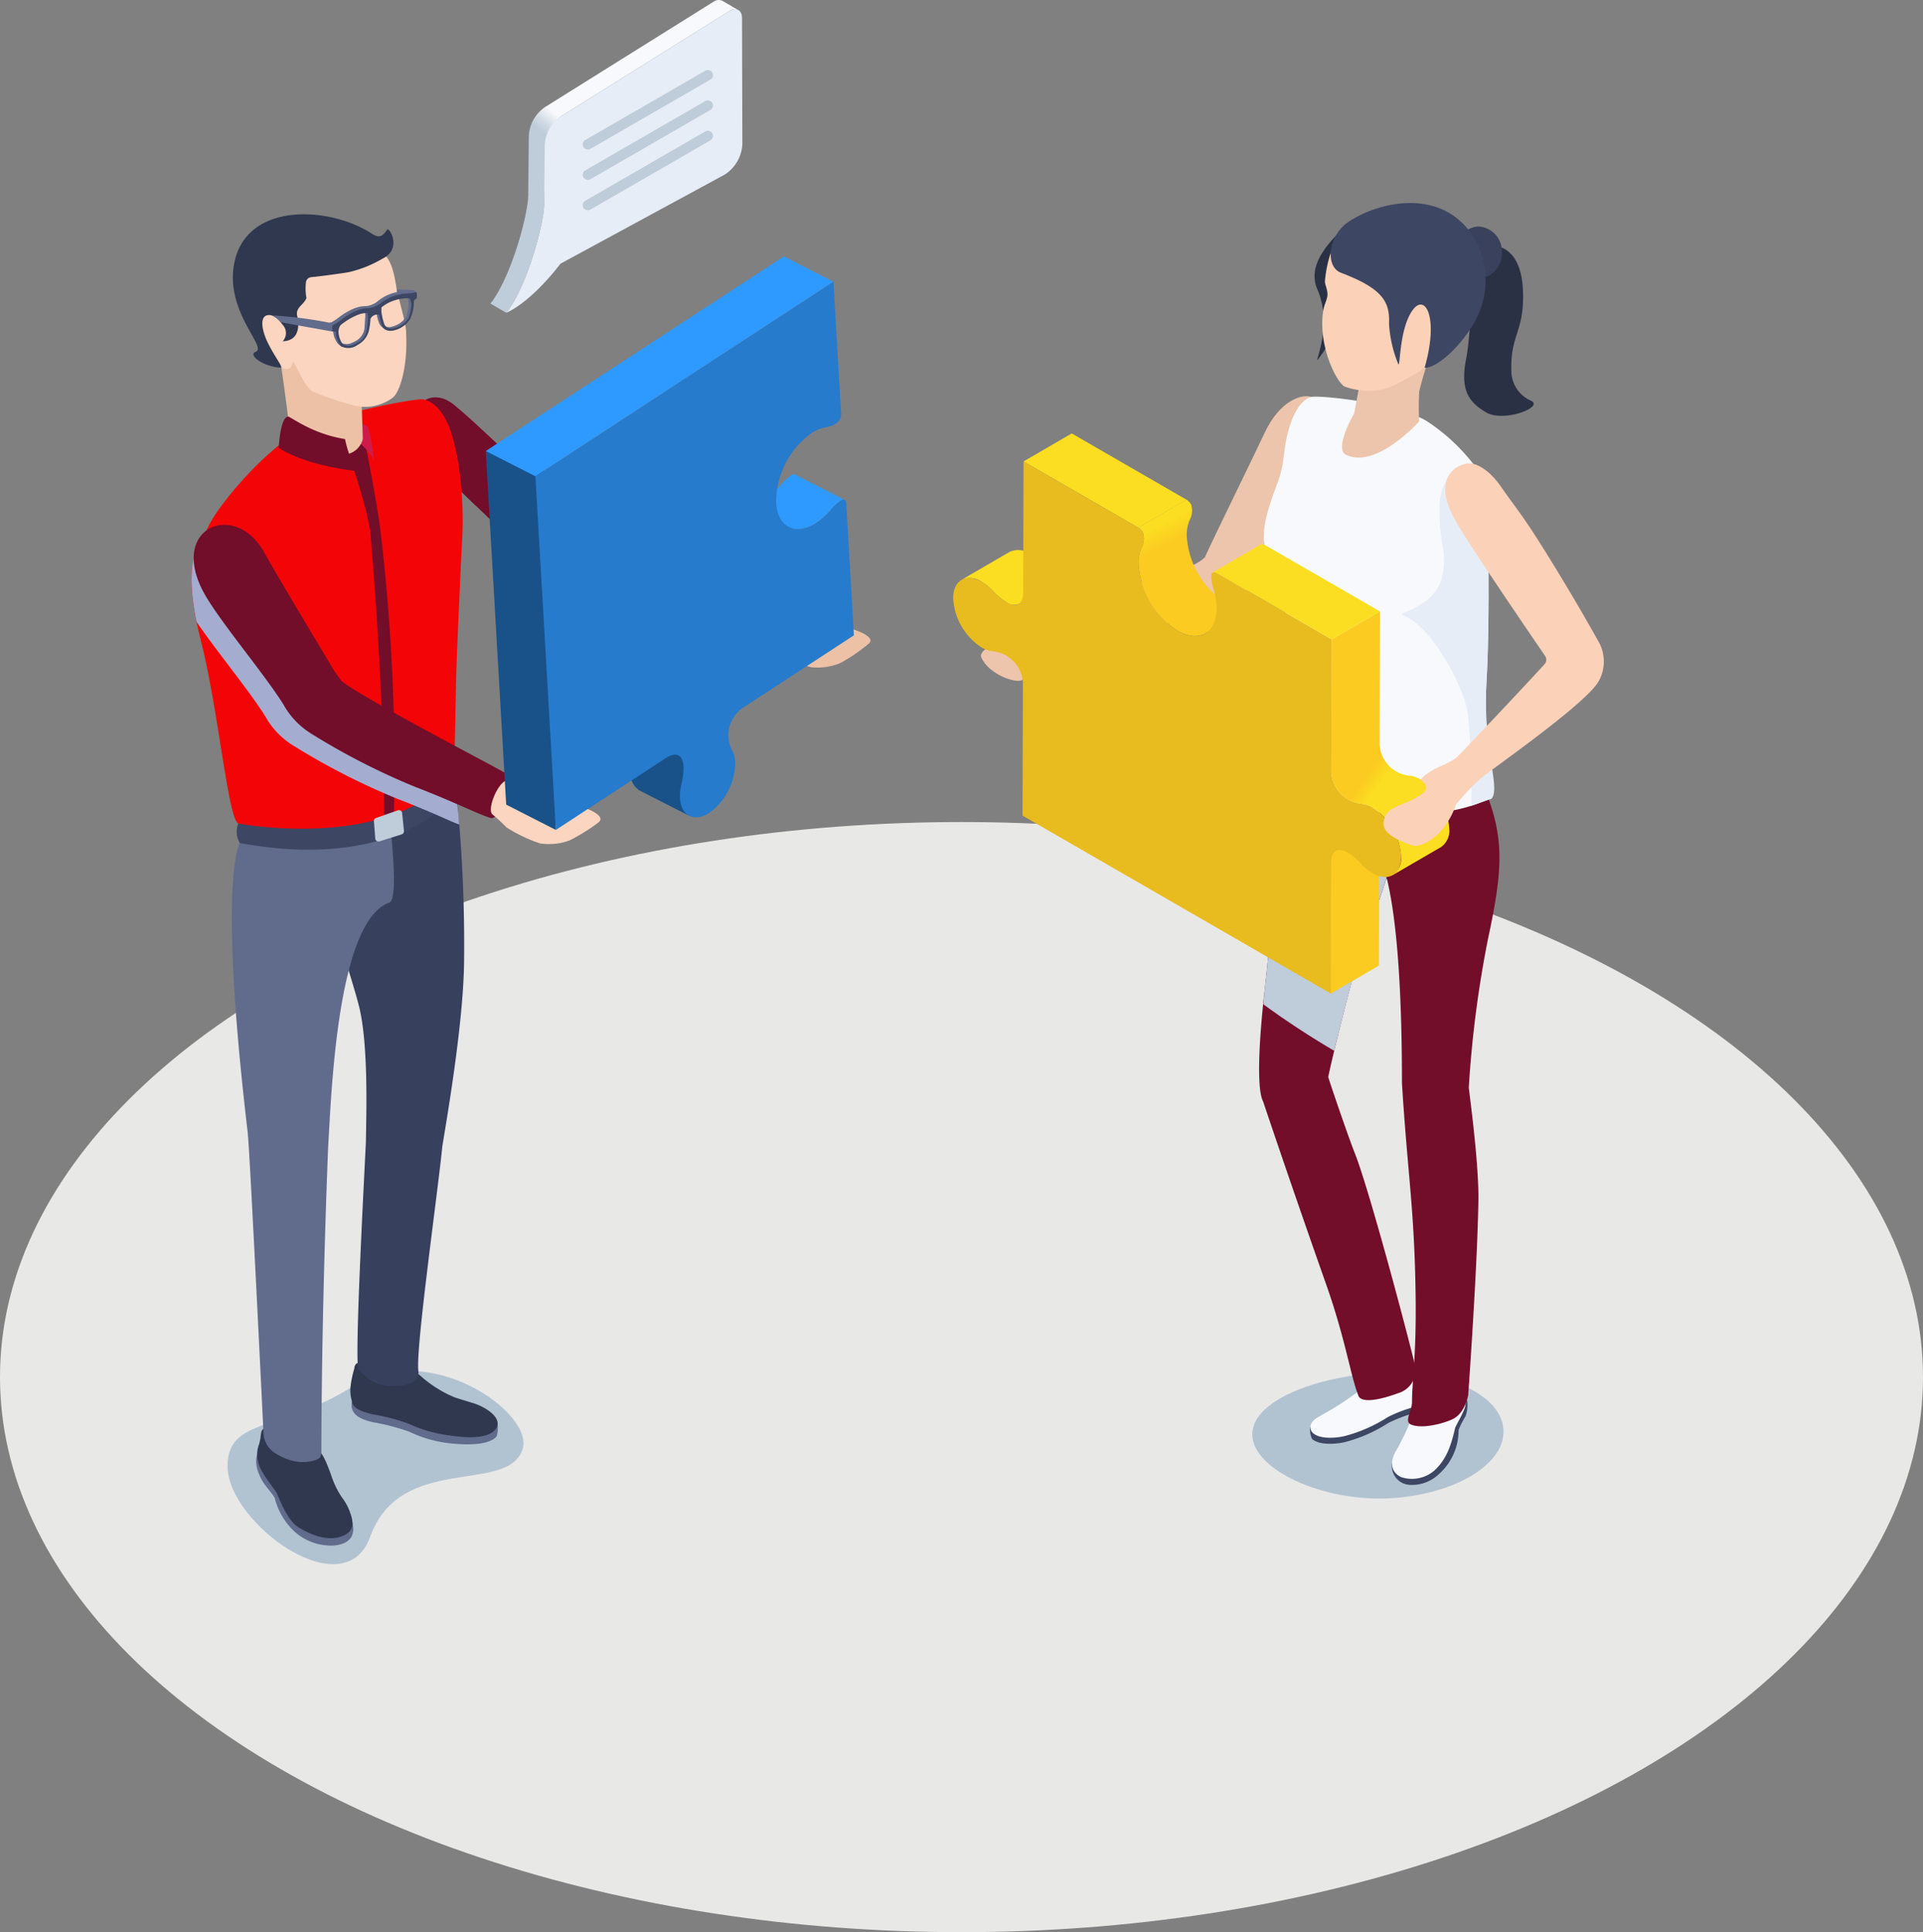 <svg xmlns="http://www.w3.org/2000/svg" xmlns:xlink="http://www.w3.org/1999/xlink" width="283.361" height="284.748" viewBox="0 0 283.361 284.748"><rect x="0" y="0" width="283.361" height="284.748" fill="#808080" stroke="none"/><defs><linearGradient id="a" x1="0.278" y1="0.144" x2="0.619" y2="0.937" gradientUnits="objectBoundingBox"><stop offset="0" stop-color="#fbde21"/><stop offset="0.172" stop-color="#fbcb21"/></linearGradient><linearGradient id="b" x1="0.452" y1="0.633" x2="0.184" y2="0.203" xlink:href="#a"/><linearGradient id="c" x1="0.247" y1="0.717" x2="0.714" y2="0.017" gradientUnits="objectBoundingBox"><stop offset="0.267" stop-color="#bfccd9"/><stop offset="0.306" stop-color="#d4dde6"/><stop offset="0.359" stop-color="#f7f9fc"/></linearGradient></defs><g transform="translate(-7678.571 269.084)"><ellipse cx="141.68" cy="81.801" rx="141.68" ry="81.801" transform="translate(7678.571 -147.939)" fill="#e8e8e7"/><g transform="translate(7819.025 -239.162)"><path d="M8287.8,407.992c.235,5.109,10.389,9.7,20.012,9.251s17.233-4.949,17-10.058-8.23-8.889-17.854-8.444S8287.566,402.883,8287.8,407.992Z" transform="translate(-8243.721 -226.356)" fill="#b1c2d1"/><path d="M8188.76,2.107c-1.778,1.689-5.029,2.19-10.283,4.02-4.431,1.544-11.517,5.245-12.692,5.643-1.76.594-4.37,1.24-4.893,1.5-1.751.858-5.567,2.361-5.084,3.534,1.071,2.593,5.26,3.955,6.045,3.358.516-.391,6.284-4.92,6.419-5.037.459-.395,4.78-1.484,9.108-2.469,5.223-1.189,12.366-1.185,16.316-3.358Z" transform="translate(-8151.679 50.114)" fill="#edc5ac"/><path d="M8269.233-44.072c2.521-5.6,12.393-25.655,12.833-27.345.436-1.672,1.5-3.67-1.679-4.793-1.262-.445-4.619.321-7,5.536-1,2.191-7.991,16.44-8.691,18.111Z" transform="translate(-8227.612 104.784)" fill="#edc5ac"/><g transform="translate(45.08 81.753)"><g transform="translate(19.594 91.678)"><path d="M8358.016,412.177c-.582,1.321-1.2,1.528-1.976,3.836a2.765,2.765,0,0,0,2.339,3.835,5.739,5.739,0,0,0,4.361-1.573,8.627,8.627,0,0,0,2.908-6.505,13.236,13.236,0,0,1,1.019-2.027c.187-.416,1.2-3.974-2.115-4.408-3.392-.445-4.738,2.811-5.142,3.664C8359.024,409.812,8358.9,410.159,8358.016,412.177Z" transform="translate(-8355.849 -404.38)" fill="#3d4663"/><path d="M8356.416,412.644a35.014,35.014,0,0,0,2.053-4.212c.061-.141.115-.274.166-.4a16.7,16.7,0,0,1,.582-2.092,10.249,10.249,0,0,1,.2-1.086,4.076,4.076,0,0,1,4.938-2.465c1.482.285,1.91.969,2.043,1.562a2.841,2.841,0,0,1,.219,1.918c-.029.9-1.457,3.119-1.551,3.546-.639,2.872-1.418,4.726-3.051,6.228a5.045,5.045,0,0,1-4.855.974C8355.307,415.775,8355.629,413.951,8356.416,412.644Z" transform="translate(-8355.792 -402.276)" fill="#f7f9fc"/></g><g transform="translate(7.498 91.273)"><path d="M8327.347,412.6a21.892,21.892,0,0,1-6.227,2.758c-.946.261-3.811.63-4.96-.443a3.267,3.267,0,0,1-.3-1.5c.11-.918,1.339-.911,1.942-1.251,2.548-1.432,4.5-1.8,7.157-2.752.488-.175,3.128-1.194,4.3-1.449a4.844,4.844,0,0,1,2.544.467c.682,1.155.467,2.265-.54,2.665A21.519,21.519,0,0,0,8327.347,412.6Z" transform="translate(-8315.857 -405.813)" fill="#3d4663"/><path d="M8317.461,406.68c.449-.273,1.077-.62,1.092-.628a38.768,38.768,0,0,0,5.182-3.509c.651-.964,3.664.058,5.069-.661,1.859-.949,2.615-1.114,3.048-.8a.581.581,0,0,1,.187.252,10.051,10.051,0,0,1,.324,1.468,8.67,8.67,0,0,1-.1,1.509,1.439,1.439,0,0,1-.9,1.026,19.772,19.772,0,0,0-3.921,1.5,21.917,21.917,0,0,1-6.226,2.757c-.947.26-3.664.633-4.814-.441C8315.956,408.736,8315.615,407.612,8317.461,406.68Z" transform="translate(-8315.992 -400.937)" fill="#f7f9fc"/></g><path d="M8314.176,189.674c-.168-1.258-6.623-25.846-8.965-31.781-.98-2.486-3.162-8.866-3.932-11.243.459-2.118,1.316-5.919,4.346-17.421.766-2.908,6.852-15.665,6.422-25.015-.08-1.753-7.975-3.476-9.529-4.255-2.65-1.326-4.395,1.373-5.5,2.96-3.99,5.708-3.312,15.423-5.053,30.517-.986,8.541-1.184,15.147-.279,16.8,0,0,3.953,11.832,9.34,27.1,2.8,7.948,3.563,13.4,4.713,16.3.324.816,2.037,1,5.9-.407A3.588,3.588,0,0,0,8314.176,189.674Z" transform="translate(-8291.102 -99.604)" fill="#720d2a"/><path d="M8303.576,142.784c.521-2.171.627-2.541,3.457-13.556.748-2.912,6.854-15.665,6.422-25.015-.082-1.753-7.975-3.476-9.529-4.255-2.65-1.326-4.395,1.373-5.5,2.96-3.99,5.708-3.311,15.423-5.055,30.517-.154,1.345-.129,1.256-.244,2.493A124.842,124.842,0,0,0,8303.576,142.784Z" transform="translate(-8292.511 -99.604)" fill="#bfccd9" style="mix-blend-mode:multiply;isolation:isolate"/><path d="M8349.152,181.6c-.167-13.03-1.171-17.925-2.018-31.569,0-37.606-5.516-35.912-5.516-35.912s-.751-9.516,0-9.847c4.532-2,10.7-.667,14.8-.515,1.416.052,2.763,1.994,3.982,5.918,1.79,5.765,1.246,10.529-.593,19.149a162.358,162.358,0,0,0-2.825,21.89c.249,2.134,1.49,11.349,1.414,16.6-.14,9.826-1.5,28.678-1.5,28.678s-.431,2.693-2.3,3.577c-1.358.641-4.46,1.486-6.123.794-1.077-.448.157-2.04.144-3.334C8348.595,194.3,8349.265,190.3,8349.152,181.6Z" transform="translate(-8326.085 -102.098)" fill="#720d2a"/></g><g transform="translate(45.774)"><path d="M8326.078-16.674a12.145,12.145,0,0,1-2.123.876,22.937,22.937,0,0,1-5.156,1c-6,.5-11.383,0-16.334-2.012-2.889-1.173-5.7-2.011-5.637-4.341.074-2.659-.227-6.478-.156-14.394.014-1.611.621-6.711-.66-12.065a14.462,14.462,0,0,0-1.744-4.827c-1.758-2.546-.59-6.328,1.072-10.756,1.146-3.053.813-4.182,1.471-7.092.652-2.865,1.9-5.346,3.584-5.769,1.068-.267,12.141.769,16.912,3.5a28.224,28.224,0,0,1,7.209,6.711c.354.457.668.889.93,1.277.066.094.125.186.184.275.512.789.779,1.371.715,1.584-.051.172.484,17.7-.127,28.38-.008.166-.016.332-.023.5C8325.693-23.922,8327.439-18.273,8326.078-16.674Z" transform="translate(-8293.393 104.63)" fill="#f7f9fc"/><path d="M8373.794,6.092s-1.6.592-2.993,1.047a96.275,96.275,0,0,0-.554-13.923c-.784-4.272-5.552-12.75-9.478-14.136-1.321-.466,5.234-1.028,5.905-6.485.478-3.889-.607-3.463-.536-9.614.044-3.879,2.879-7.177,5.225-5.893a2.947,2.947,0,0,1,.359.238c.034.027.358.661.57,1.039.092.166.164.282.183.275.511.789.781,1.371.715,1.584-.052.172.483,17.7-.126,28.38-.01.166-.02.332-.026.5C8372.54-.985,8375.156,4.493,8373.794,6.092Z" transform="translate(-8340.24 81.693)" fill="#e6edf7"/><g transform="translate(7.479)"><path d="M8395.6-149.281s3.619.124,3.91,6.413-1.957,6.519-1.693,12.284a4.811,4.811,0,0,0,2.867,4.063c2.053.925-4.029,3.275-6.629,1.712-2.443-1.47-3.846-3.168-2.918-7.864C8392.172-137.923,8391.514-148.693,8395.6-149.281Z" transform="translate(-8368.807 155.647)" fill="#2a3145"/><path d="M8321.847-165.177c-2.008,2.1-4.831,5.147-3.35,8.566,2.36,5.452-.609,11.2.093,10.311,5.026-6.357,2.379-13.309,4.98-13.78,1.585-.287,5.724,16.3,7.414,15.377,1.554-.841,2.827-2.657,4.293-4.119,6.911-6.9,8.233-14.678,2.584-18.1A12.9,12.9,0,0,0,8321.847-165.177Z" transform="translate(-8318.084 169.337)" fill="#2a3145"/><path d="M8342.815-87.384s-6.242,7.03-10.751,4.954c-1.906-.877,1.176-6.137,1.176-6.137l.77-4.172,10.538-4.772a54.7,54.7,0,0,0-1.725,5.684A35.7,35.7,0,0,0,8342.815-87.384Z" transform="translate(-8327.396 119.557)" fill="#edc5ac"/><path d="M8323.727-158.708a17.387,17.387,0,0,0-1.507,5.815c-.047.4.384,1.224.373,1.982-.01.705-.514,1.494-.652,2.511-.731,5.429,2.206,10.723,3.231,11.058a10.219,10.219,0,0,0,5.453.417c1.44-.261,3.406-1.476,4.941-2.31,1.41-.764,2.566-2.412,3.9-3.738,6.273-6.263,4.133-13.314-.993-16.423S8326.073-163.031,8323.727-158.708Z" transform="translate(-8320.691 164.401)" fill="#fbd1b8"/><path d="M8386.507-155.036a3.649,3.649,0,0,0,3.472,3.8,3.649,3.649,0,0,0,3.4-3.858,3.65,3.65,0,0,0-3.473-3.8A3.649,3.649,0,0,0,8386.507-155.036Z" transform="translate(-8365.782 162.349)" fill="#39415c"/><path d="M8328.5-167.491c-2.959,2.014-3.446,6.56-1.05,7.471,5.881,2.235,7.233,4.138,7.072,7.427a18.3,18.3,0,0,0,1.35,5.993c.329.775.091-4.739,1.965-7.678,1.932-3.029,4.1.67,1.932,8.253,1.822.049,5.12-3.044,6.957-6.08a12.519,12.519,0,0,0,.739-12.354C8342.914-172.917,8333-170.554,8328.5-167.491Z" transform="translate(-8323.551 170.299)" fill="#3d4663"/></g></g><g transform="translate(0 33.955)"><path d="M8160.042,2.08A9.053,9.053,0,0,1,8158.134.5c-.053-.058-.192-.2-.2-.211a7.071,7.071,0,0,0-1.522-1.207,2.967,2.967,0,0,0-2.992-.293l-7.1,4.125a2.965,2.965,0,0,1,2.991.293,7.09,7.09,0,0,1,1.521,1.207c.007.008.146.153.2.211a9.026,9.026,0,0,0,1.907,1.576,1.828,1.828,0,0,0,1.782.276l7.1-4.125A1.826,1.826,0,0,1,8160.042,2.08Z" transform="translate(-8145.098 18.667)" fill="#fbde21"/><path d="M8176.5-54.074l7.1-4.125,16.909,9.763-7.1,4.125Z" transform="translate(-8166.13 58.198)" fill="#fbde21"/><path d="M8245.188-10.795a12.635,12.635,0,0,1-5.727-9.919,5.619,5.619,0,0,1,.405-2.184c0-.006.057-.124.091-.2a2.892,2.892,0,0,0,.171-2.1,1.914,1.914,0,0,0-.708-.776l-7.1,4.125a1.914,1.914,0,0,1,.71.776,2.888,2.888,0,0,1-.172,2.1c-.032.072-.088.19-.091.2a5.6,5.6,0,0,0-.405,2.184,12.638,12.638,0,0,0,5.728,9.919c1.594.921,3.041,1,4.086.4l7.1-4.125C8248.23-9.79,8246.782-9.874,8245.188-10.795Z" transform="translate(-8205.047 35.73)" fill="url(#a)"/><path d="M8324.138,134.523a4.624,4.624,0,0,0-1.146,2.45l.9,19.481,7.1-4.125.056-19.51a1.781,1.781,0,0,1,.682-1.512Z" transform="translate(-8268.253 -73.907)" fill="#fbcb21"/><path d="M8198.065-18.355l-.056,19.513a4.94,4.94,0,0,0,2.445,4.069,4.9,4.9,0,0,0,1.91.628c.054,0,.193.021.2.021a4.128,4.128,0,0,1,1.523.551,9.238,9.238,0,0,1,4.19,7.259c-.008,2.669-1.9,3.745-4.219,2.4a7.224,7.224,0,0,1-1.521-1.207l-.2-.214a9,9,0,0,0-1.9-1.574c-1.311-.757-2.327-.536-2.464,1.237l-.055,19.51L8152.492,7.615l.056-19.51a4.951,4.951,0,0,0-2.451-4.073,4.89,4.89,0,0,0-1.907-.627l-.2-.018a4.166,4.166,0,0,1-1.524-.551,9.235,9.235,0,0,1-4.19-7.259c.008-2.669,1.9-3.745,4.219-2.4a7.109,7.109,0,0,1,1.521,1.207c.008.008.146.153.2.211a9.029,9.029,0,0,0,1.908,1.576c1.309.756,2.325.536,2.463-1.234l.056-19.513,16.909,9.762a1.914,1.914,0,0,1,.708.776,2.892,2.892,0,0,1-.171,2.1l-.091.2a5.6,5.6,0,0,0-.405,2.184,12.64,12.64,0,0,0,5.727,9.919c3.169,1.829,5.754.356,5.764-3.285a9.568,9.568,0,0,0-.384-2.614c-.007-.034-.063-.22-.1-.331-.362-1.254-.342-2.05-.158-2.288.108-.136.345-.123.71.043Z" transform="translate(-8142.274 48.706)" fill="#e8bc1f"/><path d="M8339.461,53.167a4.13,4.13,0,0,0-1.525-.551l-.2-.022a4.9,4.9,0,0,1-4.355-4.7l.055-19.513-7.1,4.125-.055,19.513a4.9,4.9,0,0,0,4.355,4.7c.053,0,.193.021.2.021a4.124,4.124,0,0,1,1.521.551,9.232,9.232,0,0,1,4.191,7.26,2.937,2.937,0,0,1-1.227,2.7l7.1-4.125a2.937,2.937,0,0,0,1.227-2.7A9.234,9.234,0,0,0,8339.461,53.167Z" transform="translate(-8270.549 -2.16)" fill="url(#b)"/><path d="M8276.239-4.163c-.307-.139-.522-.171-.647-.1l-7.1,4.124c.126-.073.342-.041.647.1l16.912,9.764,7.1-4.125Z" transform="translate(-8230.263 20.625)" fill="#fbde21"/></g><path d="M8383.194-17.591c-3.171-5.689-6.852-11.743-9.257-15.478-2.128-3.3-3.543-5.021-4.98-7.118-1.538-2.241-3.741-3.844-5.321-3.33a3.757,3.757,0,0,0-2.615,2.145c-.7,1.942-.015,3.939,1.319,6.348,1.7,3.059,10.955,16.64,13.113,19.777a.99.99,0,0,1-.087,1.235c-4.943,5.38-9.937,10.612-12.78,13.582-1.044,1.091-4.154,1.744-5.438,3.405l.473.512a.981.981,0,0,1-.122,1.469c-2.5,1.89-5,1.737-5.675,3.637-.458,1.292-.237,2.607,3.99,4.069,1.444.5,4.938-1.422,6.519-6.005a33.555,33.555,0,0,1,3.59-3.8c1.194-1.1,15.939-11.26,17.51-14.521A5.945,5.945,0,0,0,8383.194-17.591Z" transform="translate(-8288.234 81.986)" fill="#fbd1b8"/></g><g transform="translate(7706.803 -269.084)"><path d="M7789.276,411.967c0,8.346,17.206,20.942,21,10.41,4.509-12.521,20.5-6.127,22.5-13.037,1.532-5.274-13.721-16.171-25.023-9.144C7796.891,406.953,7789.279,404.771,7789.276,411.967Z" transform="translate(-7783.976 -195.876)" fill="#b1c2d1"/><g transform="translate(32.359 58.555)"><path d="M7932.675-42.979c-.153.815-1.3,3.916-2.311,3.785-2.106-.269-22.458-5.825-27.619-7.58a6.017,6.017,0,0,1-2.414-1.521s-6.389-5.918-12.191-11.5c-3.3-3.172-6.406-6.238-8.05-8.048a5.219,5.219,0,0,1-.957-5.9c1-1.959,3.323-2.918,5.8-.908,2.494,2.028,7.535,6.829,11.954,11.121s8.215,8.079,8.215,8.079a4.182,4.182,0,0,1,.431.289c.806.171,24.009,9.15,26.367,9.6C7932.824-45.395,7932.905-44.2,7932.675-42.979Z" transform="translate(-7878.609 75.769)" fill="#720d2a"/><g transform="translate(50.896 29.856)"><path d="M8058.824,26.578a5.4,5.4,0,0,1-2.563-1.482c.185-.036,1.795.237,1.971.232,1.608-.032,1.8-.324,2.363-.873.591-.58-.558-.533-2.047-1.022a10.614,10.614,0,0,0-2.691-.631,7.311,7.311,0,0,0-1.657.329c-1.676.276-2.071,1.148-4.039.811a12.084,12.084,0,0,1-1.206-.339c-1.331-.125-3.08,4.462-1.945,4.964a13.313,13.313,0,0,1,2.619,2,22.771,22.771,0,0,0,5.008,2.147,8.831,8.831,0,0,0,4.312-.592,25.8,25.8,0,0,0,4.23-2.883C8064.412,28.1,8060.521,26.922,8058.824,26.578Z" transform="translate(-8046.643 -22.8)" fill="#edc1a6"/></g></g><g transform="translate(5.93 117.27)"><g transform="translate(3.587 93.073)"><path d="M7815.032,437.712c.776,1.61.7.908,1.967,3.643.716,1.539,1.174,4.043-2.225,4.44a8.08,8.08,0,0,1-5.8-1.934,10.059,10.059,0,0,1-3.026-5c-.136-.523-1.512-1.845-2.044-2.947-.522-1.08-1.989-4.173,1.874-5.844,3.887-1.681,6.414,2.8,7.026,3.8A27.267,27.267,0,0,1,7815.032,437.712Z" transform="translate(-7803.196 -428.379)" fill="#616b8c"/><path d="M7803.878,428.021c.6-1.623-.072-2.514,1.427-2.633,4.24-.335,6.834,1.9,7.262,2.96.417,1.03.636.248,1.994,4.047a13.15,13.15,0,0,0,1.6,3.305,7.943,7.943,0,0,1,1.056,1.839c.469,1.249,1.188,3.1-1.148,3.906-2.389.828-4.943-.53-6.292-1.335-1.176-.7-2.161-2.455-3.17-4.963-.2-.5-2.471-3.092-2.766-4.579A4.257,4.257,0,0,1,7803.878,428.021Z" transform="translate(-7803.517 -425.355)" fill="#2f384f"/></g><g transform="translate(17.448 83.555)"><path d="M7858.067,414.107a18.452,18.452,0,0,0,5.84,1.7c1.3.143,5.677.6,7.045-.977a3.875,3.875,0,0,0,.14-1.906c-.278-1.186-2.405-1.417-3.254-1.773-3.582-1.508-3.417-.7-7.066-1.561-.676-.159-4.319-1.113-5.906-1.276a17.022,17.022,0,0,0-5.107.907c-.812,2.513,1.511,3.107,2.9,3.487A32.8,32.8,0,0,1,7858.067,414.107Z" transform="translate(-7849.398 -403.952)" fill="#616b8c"/><path d="M7849.563,394.773a1,1,0,0,1,.288-.693c.83-.678,2.392,1.129,4.988,2.106,1.965.738,2.863-1.608,4.381-.4a17.866,17.866,0,0,0,5.115,3.248c.24.1,2.906.9,2.989.931,2,.716,4.082,2.254,3.112,3.679-1.278,1.878-5.75,1.162-7.043.976a20.077,20.077,0,0,1-5.843-1.7,28.649,28.649,0,0,0-5.4-1.4c-1.055-.286-2.843-.756-2.913-1.817a6.079,6.079,0,0,1-.267-1.966A15.158,15.158,0,0,1,7849.563,394.773Z" transform="translate(-7848.958 -393.931)" fill="#2f384f"/></g><path d="M7859.886,119.827c-.235-3-6.048-1.414-8.572-.547-1.483.509-4.935,2.643-5.8,3.968-3.424,5.246-3.736,8.856-3.593,11.561.249,4.709,1.987,8.942,3.329,13.993,1.424,5.355,1.185,14.973,1.088,20.265-.076,2.136-1.741,32.254-1.094,33.453a6.066,6.066,0,0,0,4.144,2.506c4.827.257,4.763-1.464,4.677-2.25-.38-3.477,2.905-26.484,3.541-33.071.965-5.767,3.091-18.581,3.2-27.006A218.219,218.219,0,0,0,7859.886,119.827Z" transform="translate(-7826.586 -118.078)" fill="#37415e"/><path d="M7814.73,122.531c-.107-6.863-11.215-2.568-13.306-2.161-1.254.244-6.53.1-8.8,4.828-1.7,3.544-2.014,16.83,1.076,42.988.33,3.174,2.32,44.259,2.32,44.259a3.661,3.661,0,0,0,1.675,2.9c2.888,1.842,5,1.35,5.893,1.077,1.077-.329.954-.778.958-1.944.053-17.076.6-34.265,1-44.242.474-7.7,1.3-33.266,9.007-35.992C7815.973,133.742,7814.753,123.948,7814.73,122.531Z" transform="translate(-7791.354 -118.491)" fill="#616b8c"/></g><g transform="translate(0 31.582)"><path d="M7888.14-58.928c-3.3-3.172-6.406-6.238-8.05-8.048a5.219,5.219,0,0,1-.957-5.9c.266-.892,1.484-1.737,1.785-1.635a13.684,13.684,0,0,1,4.383,3.387C7887.14-68.814,7887.978-63.936,7888.14-58.928Z" transform="translate(-7846.25 101.87)" fill="#720d2a"/><path d="M7811.652-54.162c.372-6.491-.626-15.622-3.116-18.75a4.438,4.438,0,0,0-2.508-1.872c-1.012-.341-14.131,2.4-17.437,4.1-5.972,3.062-13.074,11.705-14.4,14.744-.824,1.913-4.326,3.859-1.022,16.807,2.536,9.94,3.99,26.214,5.492,26.829,2.106.864,8.138,3.394,8.138,3.394,14.832,0,21.979-5.056,23.494-9.175.181-.491.284-6.755.479-16.049C7810.814-36.206,7811.459-50.847,7811.652-54.162Z" transform="translate(-7771.777 102.076)" fill="#f30507"/><path d="M7853.7-2.471l-1.42.406s.2-17.081-1.994-42.771c-.318-3.726-3.705-13.322-3.705-13.322l2.521-2.231s2.217,11.164,2.655,15.053A294.189,294.189,0,0,1,7853.7-2.471Z" transform="translate(-7823.921 92.021)" fill="#720d2a"/><g transform="translate(6.644 82.34)"><path d="M7793.953,114.455s22.322,4.323,31.914-7.431a8.656,8.656,0,0,1-.266,3.423s-7.943,11.175-31.421,6.9A3.2,3.2,0,0,1,7793.953,114.455Z" transform="translate(-7793.712 -107.024)" fill="#3d4663"/><path d="M7860.772,126.238l3.221-1.13a.473.473,0,0,1,.628.4l.265,2.641a.473.473,0,0,1-.329.5l-3.282,1.035a.473.473,0,0,1-.614-.414l-.2-2.546A.472.472,0,0,1,7860.772,126.238Z" transform="translate(-7840.24 -119.612)" fill="#bfccd9"/></g><path d="M7833.693-70.625l.458,2.14s5.75,1.81,7.639,5.6a26.117,26.117,0,0,0-.883-5A28.423,28.423,0,0,0,7833.693-70.625Z" transform="translate(-7814.939 99.156)" fill="#cf1b49"/><g transform="translate(6.084)"><path d="M7815.856-85.193a2.351,2.351,0,0,0,.854,1.429,8.924,8.924,0,0,0,7.7.936,3,3,0,0,0,2.27-2.244l-.2-6.294-12.13-6.542s1.324,9.051,1.4,10.563C7815.8-86.5,7815.839-85.872,7815.856-85.193Z" transform="translate(-7807.537 118.175)" fill="#edc1a6"/><path d="M7816.337-156.054c.985,1.2,1.3,2.709,1.685,5.14.063.411,1.272,4.763,1.34,5.814.353,5.535-.983,9.388-2.023,10.053a6.867,6.867,0,0,1-5.413,1.166,50.745,50.745,0,0,1-6.283-2.1c-.933-.394-2.278-3.392-2.755-4.232-.31-.545-.128.692-.9.855a1.053,1.053,0,0,1-1.035-.317c-6.7-6.162-8.355-16.341-3.229-19.749S7813.094-160.017,7816.337-156.054Z" transform="translate(-7793.854 162.122)" fill="#fbd5bf"/><path d="M7811.733-162.337c1.063.62,1.81,1.448,2.834-.207.313-.507,2.333,2.854-.7,4.288a17.461,17.461,0,0,1-4.905,1.96c-.427.1-4.462.656-5.483.734a.934.934,0,0,0-.541.2.991.991,0,0,0-.292.439,7.585,7.585,0,0,0,.058,2.445c-.381,1-1.639,1.408-1.374,2.6.044.2.972,3.665-2.123,3.772a1.773,1.773,0,0,0-.047-2.462c-.62-.871-1.264-1.425-2.023-1.4-1.405.054-1.053,2.238-.079,4.184,1.122,2.241,2.321,3.594,1.772,3.56-2.571-.158-4.811-1.893-3.605-2.331,1.787-.651-4.637-5.965-3.136-13.18C7793.9-166.415,7805.394-166.037,7811.733-162.337Z" transform="translate(-7791.862 164.817)" fill="#2f384f"/><g transform="translate(5.685 11.083)"><path d="M7831.563-128.147s-2.3-.109-2.472-.073l.023.38a6.336,6.336,0,0,0-2.9,1.4,3.266,3.266,0,0,1-1.671.664c-1.839-.063-3.793,1.512-4.284,1.89-.134.1-.412.274-.644.413a.947.947,0,0,1-.777.076,61.177,61.177,0,0,0-8.209-1.02,3.949,3.949,0,0,1,1.373,1c.035.041,7.638,1.388,7.668,1.394.006,0,.044-.078.057-.01a3.259,3.259,0,0,0,.729,1.837l.023.019c.114.092.459.354.459.354a3.051,3.051,0,0,0,2.141-.336,3.543,3.543,0,0,0,1.812-2.187,16.139,16.139,0,0,0,.1-1.767l-.011-.289a.855.855,0,0,1,1.114-.42,7.689,7.689,0,0,0,.409,1.573,1.457,1.457,0,0,0,.325.477,5.881,5.881,0,0,0,.511.4,3.234,3.234,0,0,0,1.285-.029,3.678,3.678,0,0,0,2.347-1.6,6.376,6.376,0,0,0,.473-2.755,1.091,1.091,0,0,1,.172-.479.469.469,0,0,0,.358-.6C7831.961-127.907,7831.563-128.147,7831.563-128.147Zm-7.136,4.252c-.043.661-.068,1.388-.129,1.627a2.484,2.484,0,0,1-1.366,1.685,3.593,3.593,0,0,1-.457.22,1.805,1.805,0,0,1-1.724-.1,3.233,3.233,0,0,1-.641-1.752,1.741,1.741,0,0,1,.293-1.06l.065-.05a10.056,10.056,0,0,1,2.36-1.427,4.141,4.141,0,0,1,1.544-.328A3.3,3.3,0,0,1,7824.428-123.9Zm6.047-.314a3.266,3.266,0,0,1-1.58,1.292,3.19,3.19,0,0,1-.46.144,1.211,1.211,0,0,1-1.564-.639,7.168,7.168,0,0,1-.352-1.313,3.424,3.424,0,0,1-.066-1.182,5.692,5.692,0,0,1,1.515-.887,6.967,6.967,0,0,1,2.41-.468l.067,0c.187-.007.371.474.388.79A5.389,5.389,0,0,1,7830.475-124.21Z" transform="translate(-7810.632 128.228)" fill="#616b8c"/><path d="M7852.553-126.939a9.924,9.924,0,0,1-1.045.187,6.812,6.812,0,0,0-4.3,1.521,4.175,4.175,0,0,1-1.671.664c-1.838-.063-3.793,1.512-4.283,1.89-.254.2-1.022.634-1.022.634s-.088.052-.054.478c.038.483.094.439.094.439s.416-.094.426.1a3.668,3.668,0,0,0,.776,2.056,2.286,2.286,0,0,0,2.441-.2,3.245,3.245,0,0,0,1.664-2.109,11.2,11.2,0,0,0,.231-1.745,1.159,1.159,0,0,1,1.278-.589,7.685,7.685,0,0,0,.409,1.572c.229.514.691.985,1.81.73a3.841,3.841,0,0,0,2.365-1.708,6.084,6.084,0,0,0,.538-2.578c-.011-.194.4-.429.4-.429s.058,0,.046-.494C7852.644-126.957,7852.553-126.939,7852.553-126.939Zm-7.137,4.252a10.452,10.452,0,0,1-.206,1.535,2.478,2.478,0,0,1-1.367,1.685,3.573,3.573,0,0,1-.455.22,1.714,1.714,0,0,1-1.647-.01,3.242,3.242,0,0,1-.641-1.752,1.74,1.74,0,0,1,.294-1.06l.064-.05a10.054,10.054,0,0,1,2.36-1.427,4.149,4.149,0,0,1,1.544-.328A3.3,3.3,0,0,1,7845.416-122.687Zm5.965-.4a3.264,3.264,0,0,1-1.58,1.292,3.127,3.127,0,0,1-.461.144c-.712.163-1.191.1-1.48-.554a7.085,7.085,0,0,1-.352-1.313,3.438,3.438,0,0,1-.067-1.182,5.692,5.692,0,0,1,1.515-.887,6.964,6.964,0,0,1,2.41-.468l.067,0c.188-.007.372.474.388.789A5.343,5.343,0,0,1,7851.381-123.087Z" transform="translate(-7831.221 127.33)" fill="#3d4663"/></g></g><path d="M7815.546-66.4c-1.173.184-1.352,4.6-1.352,4.6s3.134,2.434,11.484,3.441a17.216,17.216,0,0,1-1.726-4.728C7819.014-63.86,7815.883-66.45,7815.546-66.4Z" transform="translate(-7801.346 96.209)" fill="#720d2a"/><g transform="translate(0.001 45.763)"><path d="M7810.9,31.425c-.553-2.461.02-2.732-.123-5.3l-.311-.166c-6.7-3.583-17.117-9.16-19.289-10.941,0,0-.666-.918-1.033-1.442,0,0-7.9-13.115-10.38-17.553-1.693-3.035-4.26-4.234-6.412-3.977-1.081,1.727-2.438,4.662-.837,12.543,2.967,4.334,7.827,10.22,10.145,13.945a11.681,11.681,0,0,0,4.122,4.283,101.406,101.406,0,0,0,15.309,7.83c1.869.721,3.475,1.384,4.853,1.972,2.467,1.051,3.023,1.358,4.258,1.824A23.717,23.717,0,0,0,7810.9,31.425Z" transform="translate(-7771.779 9.724)" fill="#a4adcf" style="mix-blend-mode:multiply;isolation:isolate"/><path d="M7819.417,23.234c-2.179-1.315-21.771-11.438-24.842-13.957,0,0-.666-.918-1.034-1.444,0,0-7.9-13.113-10.379-17.55-4.388-7.866-14.631-3.417-8.41,6.782,2.657,4.358,8.651,11.458,11.3,15.727a11.7,11.7,0,0,0,4.124,4.284,101.529,101.529,0,0,0,15.307,7.829c6.042,2.333,9.325,4.056,11.122,4.58.577.167,3.117-2.062,3.405-2.906A3.22,3.22,0,0,0,7819.417,23.234Z" transform="translate(-7772.491 13.732)" fill="#720d2a"/><path d="M7929,112.629a5.386,5.386,0,0,1-2.5-1.587c.185-.028,1.784.31,1.958.313,1.609.035,1.815-.25,2.4-.775.613-.555-.535-.556-2-1.106a10.61,10.61,0,0,0-2.662-.741,7.293,7.293,0,0,0-1.669.26c-1.687.207-2.548.841-3.948.319a1.152,1.152,0,0,0-.615-.079c-1.477-.048-3.31,4.437-2.343,5.112a24.459,24.459,0,0,1,2.03,1.885,22.792,22.792,0,0,0,4.915,2.352,8.832,8.832,0,0,0,4.333-.414,25.812,25.812,0,0,0,4.346-2.705C7934.52,114.381,7930.68,113.044,7929,112.629Z" transform="translate(-7873.254 -71.639)" fill="#fbd5bf"/></g></g><g transform="translate(43.35 37.791)"><path d="M7993.032,94.341c0-.011.139-.6.16-.68.472-2.029.609-4.377-.225-4.8l-8.464-2.711c.833.425.937,2.041.465,4.069-.021.075-.067.273-.068.284a7.093,7.093,0,0,0-.176,1.924,2.941,2.941,0,0,0,1.373,2.626l7.313,3.729C7992.632,98.383,7992.887,95,7993.032,94.341Z" transform="translate(-7963.42 -16.341)" fill="#195288"/><path d="M8045.517-30.586l-7.312-3.729c1.077.549,2.517.387,4.058-.619.172-.112.343-.236.513-.366a9.976,9.976,0,0,0,1.509-1.438,7.274,7.274,0,0,1,1.438-1.385c.316-.206.53-.28.678-.2l7.313,3.729c-.148-.075-.363,0-.679.2a7.314,7.314,0,0,0-1.437,1.385,10.025,10.025,0,0,1-1.509,1.438c-.17.13-.342.254-.514.366C8048.034-30.2,8046.595-30.037,8045.517-30.586Z" transform="translate(-8000.854 70.452)" fill="#2e9aff"/><path d="M7925.217,6.2,7917.9,2.469l-3.011-52.11,10.216,3.413Z" transform="translate(-7914.894 78.318)" fill="#195288"/><path d="M7922.207-111.912l-7.313-3.729,43.919-28.677,7.313,3.729Z" transform="translate(-7914.894 144.318)" fill="#2e9aff"/><path d="M7982.955-132.006l.28,4.85.753,13.04c.015.257.045.776.088,1.511a1.611,1.611,0,0,1-.833,1.541,2.877,2.877,0,0,1-.425.229,10.331,10.331,0,0,1-1.548.407,6.085,6.085,0,0,0-1.587.758,12.644,12.644,0,0,0-5.175,10.218c.21,3.632,2.875,4.962,5.937,2.964.171-.112.342-.236.513-.366a10.025,10.025,0,0,0,1.509-1.438,7.318,7.318,0,0,1,1.438-1.385c.6-.393.836-.3.94.381.535,9.266,1.091,18.894,1.12,19.4l-16.418,10.721a4.872,4.872,0,0,0-1.543,6.2c.025.045.09.171.093.178a4.058,4.058,0,0,1,.377,1.564,9.239,9.239,0,0,1-3.787,7.478c-2.245,1.466-4.189.5-4.345-2.169a7.054,7.054,0,0,1,.177-1.924c0-.01.047-.208.068-.284.692-2.975.146-5.061-2.124-3.808l-16.416,10.719-3.01-52.11Z" transform="translate(-7931.724 135.735)" fill="#267bcc"/></g><g transform="translate(44.039)" style="isolation:isolate"><path d="M7951.357-268.96a1.3,1.3,0,0,0-1.313.128L7925.3-253.357a5.46,5.46,0,0,0-2.478,4.3l-.088,8.407c.131,2.646-2.395,12.264-5.566,16.306l2.344,1.362c3.172-4.042,5.7-13.66,5.567-16.306l.263-8.287a5.509,5.509,0,0,1,2.3-4.417l24.74-15.474a1.3,1.3,0,0,1,1.314-.128Z" transform="translate(-7917.17 269.084)" fill="url(#c)"/><path d="M7959.636-263.278c0-1.172-.833-1.644-1.853-1.056l-24.741,15.474a5.463,5.463,0,0,0-2.478,4.3l-.088,8.408c.13,2.646-2.394,12.263-5.566,16.306.268-.124.535-.264.8-.418,3.649-2.107,6.991-6.585,7.167-6.821l24.231-13.145a5.682,5.682,0,0,0,2.577-4.465Z" transform="translate(-7922.566 265.949)" fill="#e6edf7"/><g transform="translate(13.596 10.318)"><path d="M7962.813-223.3a.753.753,0,0,1-.653-.377.754.754,0,0,1,.275-1.03l17.683-10.209a.754.754,0,0,1,1.03.276.754.754,0,0,1-.276,1.03L7963.189-223.4A.752.752,0,0,1,7962.813-223.3Z" transform="translate(-7962.058 235.021)" fill="#bfccd9"/><g transform="translate(0 4.477)"><path d="M7962.813-208.522a.753.753,0,0,1-.653-.377.754.754,0,0,1,.275-1.03l17.683-10.209a.754.754,0,0,1,1.03.276.754.754,0,0,1-.276,1.03l-17.682,10.209A.752.752,0,0,1,7962.813-208.522Z" transform="translate(-7962.058 220.239)" fill="#bfccd9"/></g><g transform="translate(0 8.954)"><path d="M7962.813-193.74a.753.753,0,0,1-.653-.377.754.754,0,0,1,.275-1.03l17.683-10.209a.754.754,0,0,1,1.03.276.754.754,0,0,1-.276,1.03l-17.682,10.209A.752.752,0,0,1,7962.813-193.74Z" transform="translate(-7962.058 205.458)" fill="#bfccd9"/></g></g></g></g></g></svg>